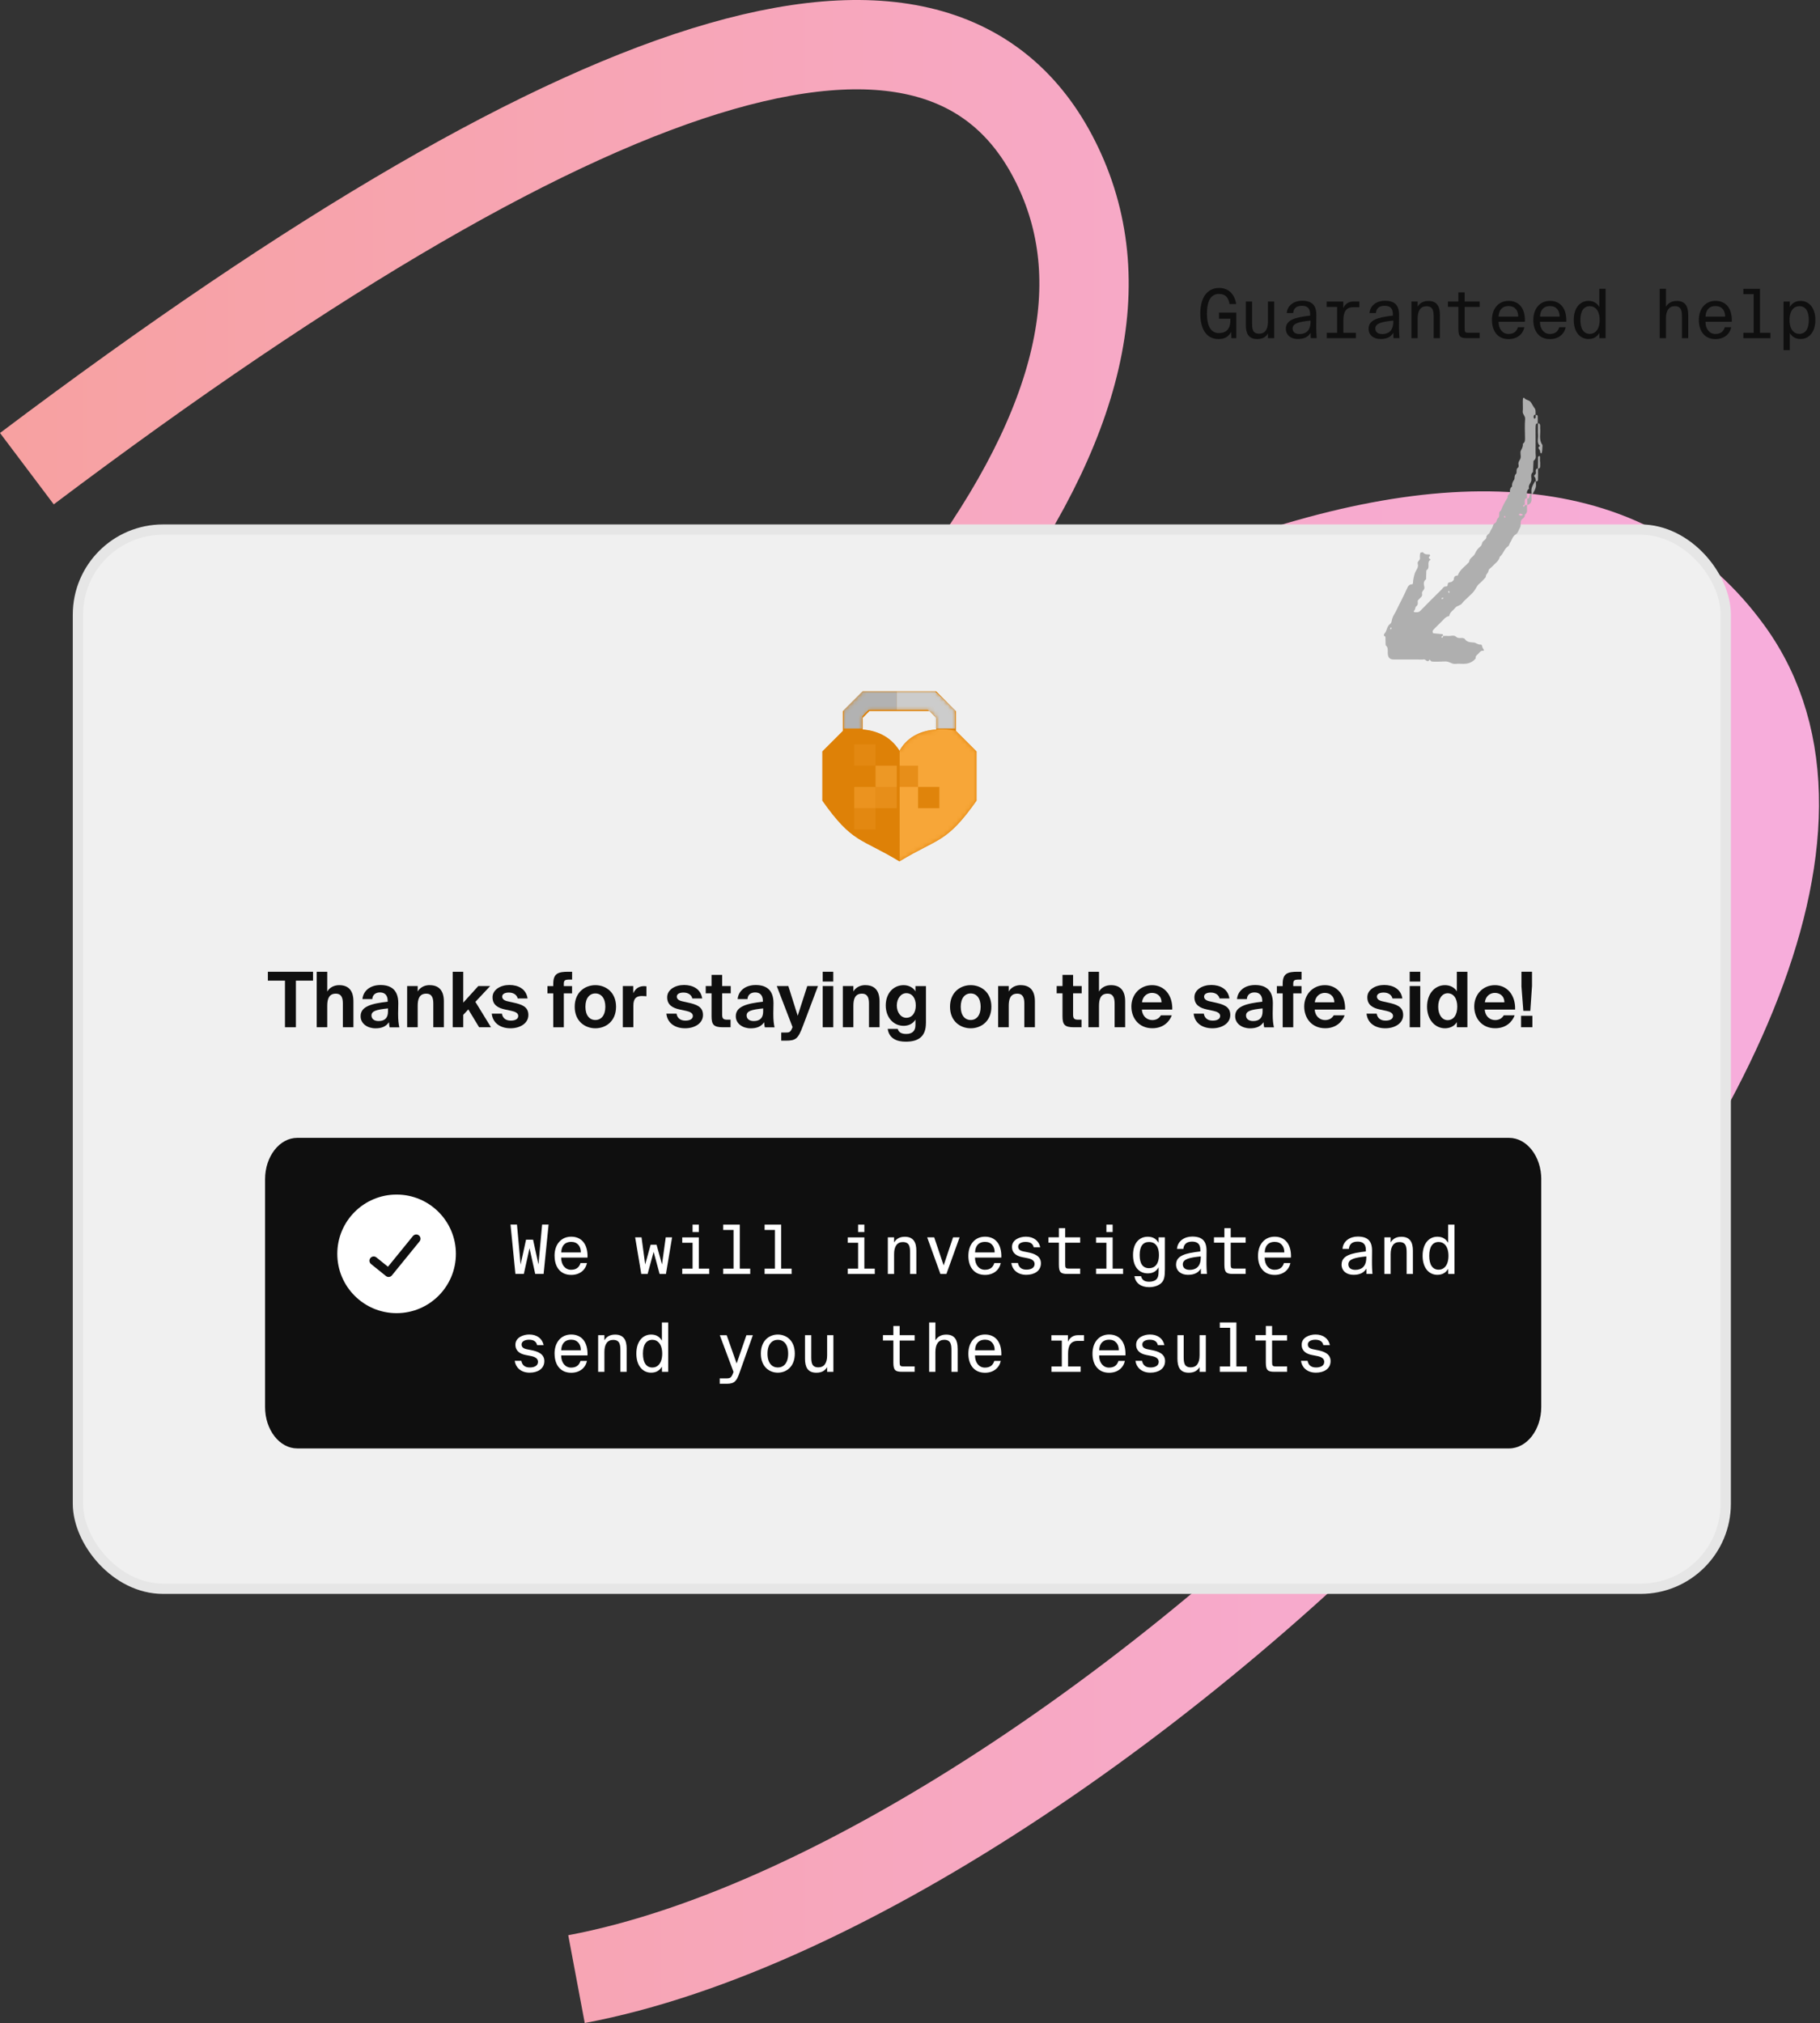 <?xml version="1.0" encoding="UTF-8"?><svg xmlns="http://www.w3.org/2000/svg" xmlns:xlink="http://www.w3.org/1999/xlink" id="Layer_1" data-name="Layer 1" viewBox="0 0 427.84 475.59"><rect x="0" y="0" width="427.84" height="475.59" fill="#333333" stroke="none"/><defs><style> .cls-1 { mask: url(#mask-10); } .cls-2 { mask: url(#mask); } .cls-3 { fill: #afafaf; } .cls-3, .cls-4, .cls-5, .cls-6, .cls-7, .cls-8, .cls-9, .cls-10, .cls-11 { stroke-width: 0px; } .cls-4 { fill: #f7a638; } .cls-12 { fill: #f0f0f0; stroke: #e6e6e6; stroke-width: 2.42px; } .cls-5 { fill: #de8107; } .cls-13 { stroke: #0f0f0f; stroke-linecap: round; stroke-linejoin: round; stroke-width: 2px; } .cls-13, .cls-14 { fill: none; } .cls-6 { fill: #b2b2b2; } .cls-7, .cls-8 { fill: #0f0f0f; } .cls-15 { opacity: .2; } .cls-16 { opacity: .35; } .cls-17 { opacity: .65; } .cls-18 { opacity: .6; } .cls-19 { opacity: .5; } .cls-20 { opacity: .9; } .cls-8, .cls-9 { fill-rule: evenodd; } .cls-9, .cls-11 { fill: #fff; } .cls-21 { isolation: isolate; } .cls-10 { fill: #ccc; } .cls-22 { mask: url(#mask-3); } .cls-23 { mask: url(#mask-2); } .cls-24 { mask: url(#mask-5); } .cls-25 { mask: url(#mask-4); } .cls-26 { mask: url(#mask-1); } .cls-27 { mask: url(#mask-7); } .cls-28 { mask: url(#mask-6); } .cls-29 { mask: url(#mask-8); } .cls-30 { mask: url(#mask-9); } .cls-14 { stroke: url(#linear-gradient); stroke-width: 21px; } </style><linearGradient id="linear-gradient" x1="-93.59" y1="633.76" x2="-92.61" y2="633.76" gradientTransform="translate(38450.75 288421.14) scale(410.79 -454.77)" gradientUnits="userSpaceOnUse"><stop offset="0" stop-color="#f7a1a1"/><stop offset="1" stop-color="#f7addb"/></linearGradient><mask id="mask" x="193.32" y="162.5" width="36.25" height="40" maskUnits="userSpaceOnUse"><g id="c"><path id="b-2" data-name="b" class="cls-9" d="M211.44,176.48c-2.27-3.65-5.78-4.76-8.63-4.98v-2.74l1.57-1.59h14.12l1.57,1.59v2.73c-2.92.2-6.52,1.29-8.62,4.99ZM224.76,171.83s-.01,0-.03,0v-4.63l-4.67-4.69h-17.25l-4.68,4.69v4.64l-4.81,4.81v11.59c7.13,10.11,9.06,8.74,18.12,14.27,9.06-5.53,10.99-4.16,18.12-14.27v-11.59l-4.81-4.81Z"/></g></mask><mask id="mask-1" x="193.32" y="162.5" width="36.25" height="40" maskUnits="userSpaceOnUse"><g id="c-2" data-name="c"><path id="b-3" data-name="b" class="cls-9" d="M211.44,176.48c-2.27-3.65-5.78-4.76-8.63-4.98v-2.74l1.57-1.59h14.12l1.57,1.59v2.73c-2.92.2-6.52,1.29-8.62,4.99ZM224.76,171.83s-.01,0-.03,0v-4.63l-4.67-4.69h-17.25l-4.68,4.69v4.64l-4.81,4.81v11.59c7.13,10.11,9.06,8.74,18.12,14.27,9.06-5.53,10.99-4.16,18.12-14.27v-11.59l-4.81-4.81Z"/></g></mask><mask id="mask-2" x="193.32" y="162.5" width="36.27" height="40" maskUnits="userSpaceOnUse"><g id="c-3" data-name="c"><path id="b-4" data-name="b" class="cls-9" d="M211.44,176.48c-2.27-3.65-5.78-4.76-8.63-4.98v-2.74l1.57-1.59h14.12l1.57,1.59v2.73c-2.92.2-6.52,1.29-8.62,4.99ZM224.76,171.83s-.01,0-.03,0v-4.63l-4.67-4.69h-17.25l-4.68,4.69v4.64l-4.81,4.81v11.59c7.13,10.11,9.06,8.74,18.12,14.27,9.06-5.53,10.99-4.16,18.12-14.27v-11.59l-4.81-4.81Z"/></g></mask><mask id="mask-3" x="193.32" y="162.5" width="36.25" height="40" maskUnits="userSpaceOnUse"><g id="c-4" data-name="c"><path id="b-5" data-name="b" class="cls-9" d="M211.44,176.48c-2.27-3.65-5.78-4.76-8.63-4.98v-2.74l1.57-1.59h14.12l1.57,1.59v2.73c-2.92.2-6.52,1.29-8.62,4.99ZM224.76,171.83s-.01,0-.03,0v-4.63l-4.67-4.69h-17.25l-4.68,4.69v4.64l-4.81,4.81v11.59c7.13,10.11,9.06,8.74,18.12,14.27,9.06-5.53,10.99-4.16,18.12-14.27v-11.59l-4.81-4.81Z"/></g></mask><mask id="mask-4" x="193.32" y="162.5" width="36.25" height="40" maskUnits="userSpaceOnUse"><g id="c-5" data-name="c"><path id="b-6" data-name="b" class="cls-9" d="M211.44,176.48c-2.27-3.65-5.78-4.76-8.63-4.98v-2.74l1.57-1.59h14.12l1.57,1.59v2.73c-2.92.2-6.52,1.29-8.62,4.99ZM224.76,171.83s-.01,0-.03,0v-4.63l-4.67-4.69h-17.25l-4.68,4.69v4.64l-4.81,4.81v11.59c7.13,10.11,9.06,8.74,18.12,14.27,9.06-5.53,10.99-4.16,18.12-14.27v-11.59l-4.81-4.81Z"/></g></mask><mask id="mask-5" x="193.32" y="162.5" width="36.25" height="40" maskUnits="userSpaceOnUse"><g id="c-6" data-name="c"><path id="b-7" data-name="b" class="cls-9" d="M211.44,176.48c-2.27-3.65-5.78-4.76-8.63-4.98v-2.74l1.57-1.59h14.12l1.57,1.59v2.73c-2.92.2-6.52,1.29-8.62,4.99ZM224.76,171.83s-.01,0-.03,0v-4.63l-4.67-4.69h-17.25l-4.68,4.69v4.64l-4.81,4.81v11.59c7.13,10.11,9.06,8.74,18.12,14.27,9.06-5.53,10.99-4.16,18.12-14.27v-11.59l-4.81-4.81Z"/></g></mask><mask id="mask-6" x="193.32" y="162.5" width="36.25" height="40" maskUnits="userSpaceOnUse"><g id="c-7" data-name="c"><path id="b-8" data-name="b" class="cls-9" d="M211.44,176.48c-2.27-3.65-5.78-4.76-8.63-4.98v-2.74l1.57-1.59h14.12l1.57,1.59v2.73c-2.92.2-6.52,1.29-8.62,4.99ZM224.76,171.83s-.01,0-.03,0v-4.63l-4.67-4.69h-17.25l-4.68,4.69v4.64l-4.81,4.81v11.59c7.13,10.11,9.06,8.74,18.12,14.27,9.06-5.53,10.99-4.16,18.12-14.27v-11.59l-4.81-4.81Z"/></g></mask><mask id="mask-7" x="193.32" y="162.5" width="36.25" height="40" maskUnits="userSpaceOnUse"><g id="c-8" data-name="c"><path id="b-9" data-name="b" class="cls-9" d="M211.44,176.48c-2.27-3.65-5.78-4.76-8.63-4.98v-2.74l1.57-1.59h14.12l1.57,1.59v2.73c-2.92.2-6.52,1.29-8.62,4.99ZM224.76,171.83s-.01,0-.03,0v-4.63l-4.67-4.69h-17.25l-4.68,4.69v4.64l-4.81,4.81v11.59c7.13,10.11,9.06,8.74,18.12,14.27,9.06-5.53,10.99-4.16,18.12-14.27v-11.59l-4.81-4.81Z"/></g></mask><mask id="mask-8" x="193.32" y="162.5" width="36.25" height="40" maskUnits="userSpaceOnUse"><g id="c-9" data-name="c"><path id="b-10" data-name="b" class="cls-9" d="M211.44,176.48c-2.27-3.65-5.78-4.76-8.63-4.98v-2.74l1.57-1.59h14.12l1.57,1.59v2.73c-2.92.2-6.52,1.29-8.62,4.99ZM224.76,171.83s-.01,0-.03,0v-4.63l-4.67-4.69h-17.25l-4.68,4.69v4.64l-4.81,4.81v11.59c7.13,10.11,9.06,8.74,18.12,14.27,9.06-5.53,10.99-4.16,18.12-14.27v-11.59l-4.81-4.81Z"/></g></mask><mask id="mask-9" x="193.32" y="162.5" width="36.25" height="40" maskUnits="userSpaceOnUse"><g id="c-10" data-name="c"><path id="b-11" data-name="b" class="cls-9" d="M211.44,176.48c-2.27-3.65-5.78-4.76-8.63-4.98v-2.74l1.57-1.59h14.12l1.57,1.59v2.73c-2.92.2-6.52,1.29-8.62,4.99ZM224.76,171.83s-.01,0-.03,0v-4.63l-4.67-4.69h-17.25l-4.68,4.69v4.64l-4.81,4.81v11.59c7.13,10.11,9.06,8.74,18.12,14.27,9.06-5.53,10.99-4.16,18.12-14.27v-11.59l-4.81-4.81Z"/></g></mask><mask id="mask-10" x="193.32" y="162.5" width="36.25" height="40" maskUnits="userSpaceOnUse"><g id="c-11" data-name="c"><path id="b-12" data-name="b" class="cls-9" d="M211.44,176.48c-2.27-3.65-5.78-4.76-8.63-4.98v-2.74l1.57-1.59h14.12l1.57,1.59v2.73c-2.92.2-6.52,1.29-8.62,4.99ZM224.76,171.83s-.01,0-.03,0v-4.63l-4.67-4.69h-17.25l-4.68,4.69v4.64l-4.81,4.81v11.59c7.13,10.11,9.06,8.74,18.12,14.27,9.06-5.53,10.99-4.16,18.12-14.27v-11.59l-4.81-4.81Z"/></g></mask></defs><path class="cls-14" d="M6.32,110.18C143.01,7.23,224.02-15.97,249.33,40.56c25.31,56.54-36.71,137.12-186.06,241.75C247.22,134.65,361.56,91.61,406.28,153.21c60.24,82.97-144.88,288.41-270.76,312.06"/><rect class="cls-12" x="18.32" y="124.5" width="387.36" height="249" rx="20" ry="20"/><path class="cls-8" d="M362.31,277.24v53.53c0,5.36-3.39,9.74-7.57,9.74H69.88c-4.17,0-7.57-4.36-7.57-9.74v-53.53c0-5.36,3.39-9.74,7.57-9.74h284.87c4.17,0,7.57,4.36,7.57,9.74h-.01Z"/><g><circle class="cls-11" cx="93.23" cy="294.77" r="13.94"/><polyline class="cls-13" points="87.85 296.38 91.35 299.2 97.85 291.21"/></g><g class="cls-21"><g class="cls-21"><path class="cls-11" d="M126.58,297.29l.86-9.4h1.52l-1.17,11.6h-1.97l-1.34-6.05-1.34,6.05h-1.98l-1.15-11.6h1.52l.85,9.4,1.28-5.86h1.65l1.28,5.86Z"/><path class="cls-11" d="M130.36,295.23c0-2.77,1.63-4.5,3.91-4.5,2.51,0,3.95,1.84,3.84,4.91h-6.19c0,1.73.96,2.87,2.32,2.87,1.28,0,1.92-.61,2.23-1.58h1.52c-.35,1.63-1.7,2.79-3.71,2.79-2.61,0-3.91-1.94-3.91-4.48ZM131.93,294.43h4.61c.02-1.41-.77-2.48-2.27-2.48-1.39,0-2.27.82-2.34,2.48Z"/><path class="cls-11" d="M154.34,292.62l1.28,4.64.88-6.37h1.49l-1.44,8.61h-1.49l-1.41-5.2-1.41,5.2h-1.49l-1.44-8.61h1.5l.86,6.37,1.28-4.64h1.38Z"/><path class="cls-11" d="M164.28,290.89v7.35h2.45v1.26h-6.35v-1.26h2.43v-6.08h-2.43v-1.26h3.91ZM164.28,287.9v1.74h-1.47v-1.74h1.47Z"/><path class="cls-11" d="M173.91,287.9v10.34h2.45v1.26h-6.35v-1.26h2.43v-9.09h-2.43v-1.25h3.91Z"/><path class="cls-11" d="M183.64,287.9v10.34h2.45v1.26h-6.35v-1.26h2.43v-9.09h-2.43v-1.25h3.91Z"/><path class="cls-11" d="M203.19,290.89v7.35h2.45v1.26h-6.35v-1.26h2.43v-6.08h-2.43v-1.26h3.91ZM203.19,287.9v1.74h-1.47v-1.74h1.47Z"/><path class="cls-11" d="M210.17,292.11c.43-.74,1.17-1.36,2.53-1.36,2.08,0,2.71,1.38,2.71,3.28v5.47h-1.47v-4.96c0-1.39-.11-2.54-1.71-2.54-1.33,0-2.05.99-2.05,2.83v4.67h-1.47v-8.61h1.47v1.22Z"/><path class="cls-11" d="M221.83,297.48l2.21-6.59h1.54l-3.1,8.61h-1.41l-3.11-8.61h1.65l2.22,6.59Z"/><path class="cls-11" d="M227.64,295.23c0-2.77,1.63-4.5,3.91-4.5,2.51,0,3.95,1.84,3.84,4.91h-6.19c0,1.73.96,2.87,2.32,2.87,1.28,0,1.92-.61,2.22-1.58h1.52c-.35,1.63-1.7,2.79-3.71,2.79-2.61,0-3.91-1.94-3.91-4.48ZM229.21,294.43h4.61c.02-1.41-.77-2.48-2.27-2.48-1.39,0-2.27.82-2.34,2.48Z"/><path class="cls-11" d="M243,293.24c-.19-.96-.94-1.28-1.92-1.28-.87,0-1.73.34-1.73,1.1,0,.67.45.98,1.3,1.15l.96.19c1.49.29,3.09.85,3.09,2.58,0,1.82-1.57,2.72-3.44,2.72-2.24,0-3.36-1.41-3.52-2.79h1.55c.19.99.8,1.57,2,1.57.91,0,1.92-.32,1.92-1.33,0-.8-.72-1.2-1.81-1.39l-1.07-.21c-1.36-.27-2.43-.94-2.43-2.43,0-1.67,1.81-2.39,3.25-2.39,1.83,0,3.07.96,3.39,2.5h-1.54Z"/><path class="cls-11" d="M248.93,288.73h1.47v2.16h3.52v1.26h-3.52v4.98c0,.88.05,1.1.86,1.1h2.66v1.26h-2.98c-1.57,0-2.02-.37-2.02-2.16v-5.19h-2.45v-1.26h2.45v-2.16Z"/><path class="cls-11" d="M261.56,290.89v7.35h2.45v1.26h-6.35v-1.26h2.43v-6.08h-2.43v-1.26h3.91ZM261.56,287.9v1.74h-1.47v-1.74h1.47Z"/><path class="cls-11" d="M272.37,290.89h1.47v7.54c0,1.76-.22,2.48-.69,3.03-.61.72-1.79,1.14-3.01,1.14-1.87,0-3.2-.9-3.46-2.59h1.55c.21.78.66,1.31,1.92,1.31.74,0,1.41-.22,1.76-.64.29-.34.45-.74.45-1.91v-.83c-.48.83-1.25,1.42-2.54,1.42-1.99,0-3.47-1.46-3.47-4.31s1.49-4.31,3.47-4.31c1.3,0,2.07.61,2.54,1.44v-1.3ZM270.13,291.98c-1.47,0-2.22,1.02-2.22,3.07s.75,3.09,2.22,3.09c1.23,0,2.31-.83,2.31-3.09s-1.07-3.07-2.31-3.07Z"/><path class="cls-11" d="M276.47,297.26c0-2.05,2.18-2.67,5.7-3.06v-.37c0-1.49-.82-1.94-1.94-1.94-1.33,0-1.95.66-2.05,1.71h-1.5c.14-1.86,1.78-2.9,3.57-2.9,2.38,0,3.41,1.06,3.38,3.44l-.02,2.1c-.02,1.44.06,2.67.11,3.25h-1.41l-.02-1.26c-.53.9-1.43,1.47-3.03,1.47s-2.8-.9-2.8-2.45ZM282.28,295.37c-2.62.26-4.23.62-4.23,1.86,0,.82.59,1.3,1.63,1.3,1.31,0,2.59-.62,2.59-2.91v-.24Z"/><path class="cls-11" d="M287.84,288.73h1.47v2.16h3.52v1.26h-3.52v4.98c0,.88.05,1.1.86,1.1h2.66v1.26h-2.98c-1.57,0-2.02-.37-2.02-2.16v-5.19h-2.45v-1.26h2.45v-2.16Z"/><path class="cls-11" d="M295.73,295.23c0-2.77,1.63-4.5,3.91-4.5,2.51,0,3.95,1.84,3.84,4.91h-6.19c0,1.73.96,2.87,2.32,2.87,1.28,0,1.92-.61,2.22-1.58h1.52c-.35,1.63-1.7,2.79-3.71,2.79-2.61,0-3.91-1.94-3.91-4.48ZM297.3,294.43h4.61c.02-1.41-.77-2.48-2.27-2.48-1.39,0-2.27.82-2.34,2.48Z"/><path class="cls-11" d="M315.38,297.26c0-2.05,2.18-2.67,5.7-3.06v-.37c0-1.49-.82-1.94-1.94-1.94-1.33,0-1.95.66-2.05,1.71h-1.5c.14-1.86,1.78-2.9,3.57-2.9,2.38,0,3.41,1.06,3.38,3.44l-.02,2.1c-.02,1.44.06,2.67.11,3.25h-1.41l-.02-1.26c-.53.9-1.42,1.47-3.03,1.47s-2.8-.9-2.8-2.45ZM321.19,295.37c-2.62.26-4.22.62-4.22,1.86,0,.82.59,1.3,1.63,1.3,1.31,0,2.59-.62,2.59-2.91v-.24Z"/><path class="cls-11" d="M326.9,292.11c.43-.74,1.17-1.36,2.53-1.36,2.08,0,2.71,1.38,2.71,3.28v5.47h-1.47v-4.96c0-1.39-.11-2.54-1.71-2.54-1.33,0-2.05.99-2.05,2.83v4.67h-1.47v-8.61h1.47v1.22Z"/><path class="cls-11" d="M340.44,287.9h1.47v11.6h-1.46l-.02-1.22c-.48.82-1.25,1.42-2.54,1.42-1.98,0-3.47-1.63-3.47-4.48s1.49-4.48,3.47-4.48c1.3,0,2.06.61,2.54,1.44v-4.29ZM338.2,291.98c-1.47,0-2.22,1.2-2.22,3.25s.75,3.26,2.22,3.26c1.23,0,2.3-1.01,2.3-3.26s-1.07-3.25-2.3-3.25Z"/></g><g class="cls-21"><path class="cls-11" d="M126.26,316.24c-.19-.96-.94-1.28-1.92-1.28-.86,0-1.73.34-1.73,1.1,0,.67.45.98,1.3,1.15l.96.19c1.49.29,3.09.85,3.09,2.58,0,1.82-1.57,2.72-3.44,2.72-2.24,0-3.36-1.41-3.52-2.79h1.55c.19.99.8,1.57,2,1.57.91,0,1.92-.32,1.92-1.33,0-.8-.72-1.2-1.81-1.39l-1.07-.21c-1.36-.27-2.43-.94-2.43-2.43,0-1.67,1.81-2.39,3.25-2.39,1.83,0,3.07.96,3.39,2.5h-1.54Z"/><path class="cls-11" d="M130.36,318.23c0-2.77,1.63-4.5,3.91-4.5,2.51,0,3.95,1.84,3.84,4.91h-6.19c0,1.73.96,2.87,2.32,2.87,1.28,0,1.92-.61,2.23-1.58h1.52c-.35,1.63-1.7,2.79-3.71,2.79-2.61,0-3.91-1.94-3.91-4.48ZM131.93,317.43h4.61c.02-1.41-.77-2.48-2.27-2.48-1.39,0-2.27.82-2.34,2.48Z"/><path class="cls-11" d="M142.07,315.11c.43-.74,1.17-1.36,2.53-1.36,2.08,0,2.71,1.38,2.71,3.28v5.47h-1.47v-4.96c0-1.39-.11-2.54-1.71-2.54-1.33,0-2.05.99-2.05,2.83v4.67h-1.47v-8.61h1.47v1.22Z"/><path class="cls-11" d="M155.61,310.9h1.47v11.6h-1.46l-.02-1.22c-.48.82-1.25,1.42-2.54,1.42-1.98,0-3.47-1.63-3.47-4.48s1.49-4.48,3.47-4.48c1.3,0,2.06.61,2.54,1.44v-4.29ZM153.37,314.98c-1.47,0-2.23,1.2-2.23,3.25s.75,3.26,2.23,3.26c1.23,0,2.3-1.01,2.3-3.26s-1.07-3.25-2.3-3.25Z"/><path class="cls-11" d="M169.19,325.3v-1.26h1.55c.9,0,1.18-.11,1.63-1.34l.06-.19-3.22-8.61h1.62l2.34,6.64,2.29-6.64h1.52l-3.19,8.98c-.61,1.7-1.09,2.43-2.91,2.43h-1.7Z"/><path class="cls-11" d="M182.85,313.74c1.97,0,3.99,1.36,3.99,4.48s-2.02,4.48-3.99,4.48-3.99-1.36-3.99-4.48,2.02-4.48,3.99-4.48ZM182.85,321.48c1.31,0,2.43-.96,2.43-3.25s-1.12-3.25-2.43-3.25-2.43.96-2.43,3.25,1.12,3.25,2.43,3.25Z"/><path class="cls-11" d="M194.44,321.4c-.46.74-1.15,1.31-2.53,1.31-2.08,0-2.67-1.38-2.67-3.28v-5.54h1.47v5.03c0,1.39.08,2.53,1.68,2.53,1.33,0,2.05-.98,2.05-2.82v-4.74h1.47v8.61h-1.47v-1.1Z"/><path class="cls-11" d="M210.02,311.73h1.47v2.16h3.52v1.26h-3.52v4.98c0,.88.05,1.1.86,1.1h2.66v1.26h-2.98c-1.57,0-2.02-.37-2.02-2.16v-5.19h-2.45v-1.26h2.45v-2.16Z"/><path class="cls-11" d="M225.13,317.03v5.47h-1.47v-4.96c0-1.39-.1-2.56-1.7-2.56-1.33,0-2.07,1.01-2.07,2.85v4.67h-1.47v-11.6h1.47v4.21c.45-.75,1.22-1.36,2.54-1.36,2.08,0,2.69,1.38,2.69,3.28Z"/><path class="cls-11" d="M227.64,318.23c0-2.77,1.63-4.5,3.91-4.5,2.51,0,3.95,1.84,3.84,4.91h-6.19c0,1.73.96,2.87,2.32,2.87,1.28,0,1.92-.61,2.22-1.58h1.52c-.35,1.63-1.7,2.79-3.71,2.79-2.61,0-3.91-1.94-3.91-4.48ZM229.21,317.43h4.61c.02-1.41-.77-2.48-2.27-2.48-1.39,0-2.27.82-2.34,2.48Z"/><path class="cls-11" d="M251.05,313.89v1.54c.42-.96,1.25-1.54,2.31-1.54h1.47v1.34h-1.46c-1.65,0-2.29,1.09-2.29,2.98v3.03h2.95v1.26h-6.85v-1.26h2.43v-6.08h-2.45v-1.26h3.89Z"/><path class="cls-11" d="M256.82,318.23c0-2.77,1.63-4.5,3.91-4.5,2.51,0,3.95,1.84,3.84,4.91h-6.19c0,1.73.96,2.87,2.32,2.87,1.28,0,1.92-.61,2.22-1.58h1.52c-.35,1.63-1.7,2.79-3.71,2.79-2.61,0-3.91-1.94-3.91-4.48ZM258.39,317.43h4.61c.02-1.41-.77-2.48-2.27-2.48-1.39,0-2.27.82-2.34,2.48Z"/><path class="cls-11" d="M272.18,316.24c-.19-.96-.94-1.28-1.92-1.28-.87,0-1.73.34-1.73,1.1,0,.67.45.98,1.3,1.15l.96.19c1.49.29,3.09.85,3.09,2.58,0,1.82-1.57,2.72-3.44,2.72-2.24,0-3.36-1.41-3.52-2.79h1.55c.19.99.8,1.57,2,1.57.91,0,1.92-.32,1.92-1.33,0-.8-.72-1.2-1.81-1.39l-1.07-.21c-1.36-.27-2.43-.94-2.43-2.43,0-1.67,1.81-2.39,3.25-2.39,1.83,0,3.07.96,3.39,2.5h-1.54Z"/><path class="cls-11" d="M281.99,321.4c-.46.74-1.15,1.31-2.53,1.31-2.08,0-2.67-1.38-2.67-3.28v-5.54h1.47v5.03c0,1.39.08,2.53,1.68,2.53,1.33,0,2.05-.98,2.05-2.82v-4.74h1.47v8.61h-1.47v-1.1Z"/><path class="cls-11" d="M290.65,310.9v10.34h2.45v1.26h-6.35v-1.26h2.43v-9.09h-2.43v-1.25h3.91Z"/><path class="cls-11" d="M297.57,311.73h1.47v2.16h3.52v1.26h-3.52v4.98c0,.88.05,1.1.87,1.1h2.66v1.26h-2.98c-1.57,0-2.02-.37-2.02-2.16v-5.19h-2.45v-1.26h2.45v-2.16Z"/><path class="cls-11" d="M311.09,316.24c-.19-.96-.94-1.28-1.92-1.28-.87,0-1.73.34-1.73,1.1,0,.67.45.98,1.3,1.15l.96.19c1.49.29,3.09.85,3.09,2.58,0,1.82-1.57,2.72-3.44,2.72-2.24,0-3.36-1.41-3.52-2.79h1.55c.19.99.8,1.57,2,1.57.91,0,1.92-.32,1.92-1.33,0-.8-.72-1.2-1.81-1.39l-1.07-.21c-1.36-.27-2.43-.94-2.43-2.43,0-1.67,1.81-2.39,3.25-2.39,1.83,0,3.07.96,3.39,2.5h-1.54Z"/></g></g><g class="cls-21"><g class="cls-21"><path class="cls-7" d="M62.97,230.54v-2.09h10.62v2.09h-4.03v10.96h-2.57v-10.96h-4.02Z"/><path class="cls-7" d="M79.73,231.6c2.32,0,3.35,1.42,3.35,3.8v6.1h-2.48v-5.56c0-1.26-.27-2.34-1.67-2.34-1.64,0-2,1.33-2,2.86v5.04h-2.48v-13.05h2.48v4.65c.56-.97,1.62-1.5,2.81-1.5Z"/><path class="cls-7" d="M84.77,238.89c0-2.29,2.57-2.97,6.37-3.4v-.16c0-1.49-.81-2.02-1.82-2.02-.95,0-1.75.5-1.8,1.57h-2.32c.18-1.91,1.76-3.31,4.25-3.31,2.3,0,4.18.99,4.18,4.27,0,.31-.04,1.58-.04,2.47,0,1.53.11,2.39.29,3.21h-2.29c-.07-.31-.13-.74-.16-1.21-.68,1.01-1.71,1.44-3.17,1.44-1.85,0-3.49-1.08-3.49-2.84ZM87.33,238.76c0,.7.56,1.28,1.67,1.28,1.55,0,2.21-.85,2.21-2.25v-.72c-2.77.29-3.89.61-3.89,1.69Z"/><path class="cls-7" d="M100.99,231.6c2.32,0,3.35,1.42,3.35,3.8v6.1h-2.48v-5.56c0-1.26-.27-2.34-1.67-2.34-1.64,0-2,1.33-2,2.86v5.04h-2.48v-9.69h2.48v1.28c.56-.97,1.62-1.5,2.81-1.5Z"/><path class="cls-7" d="M108.91,235.7l3.53-3.89h2.79l-3.48,3.71,3.67,5.98h-2.79l-2.54-4.2-1.19,1.28v2.92h-2.48v-13.05h2.48v7.26Z"/><path class="cls-7" d="M119.62,233.34c-.92,0-1.57.34-1.57.94,0,.52.38.92,1.3,1.12l1.3.29c1.93.43,3.56.92,3.56,2.92s-2,3.13-4.2,3.13c-2.38,0-4.18-1.22-4.41-3.44h2.39c.14.94.81,1.64,2.09,1.64,1.06,0,1.75-.4,1.75-1.1s-.76-1.01-1.58-1.19l-1.44-.31c-1.82-.38-3.02-1.13-3.02-2.9s1.87-2.88,3.96-2.88,3.94.94,4.27,3.17h-2.32c-.18-.81-.94-1.39-2.07-1.39Z"/><path class="cls-7" d="M133.64,228.45h.85v1.84h-.49c-1.22,0-1.46.14-1.46,1.06v.47h1.94v1.71h-1.94v7.98h-2.48v-7.98h-1.37v-1.71h1.37v-.54c0-2.45,1.15-2.83,3.58-2.83Z"/><path class="cls-7" d="M139.96,231.6c2.45,0,4.86,1.67,4.86,5.08s-2.41,5.06-4.86,5.06-4.86-1.66-4.86-5.06,2.41-5.08,4.86-5.08ZM139.96,239.79c1.37,0,2.34-1.1,2.34-3.11s-.97-3.13-2.34-3.13-2.34,1.1-2.34,3.13.97,3.11,2.34,3.11Z"/><path class="cls-7" d="M150.92,234.15c-1.22,0-2.03.45-2.03,2.27v5.08h-2.48v-9.69h2.45v1.69c.56-1.19,1.44-1.67,2.56-1.67.16,0,.38.02.54.04v2.34c-.36-.04-.67-.05-1.03-.05Z"/><path class="cls-7" d="M160.67,233.34c-.92,0-1.57.34-1.57.94,0,.52.38.92,1.3,1.12l1.3.29c1.93.43,3.56.92,3.56,2.92s-2,3.13-4.2,3.13c-2.38,0-4.18-1.22-4.41-3.44h2.39c.14.94.81,1.64,2.09,1.64,1.06,0,1.75-.4,1.75-1.1s-.76-1.01-1.58-1.19l-1.44-.31c-1.82-.38-3.02-1.13-3.02-2.9s1.87-2.88,3.96-2.88,3.94.94,4.27,3.17h-2.32c-.18-.81-.94-1.39-2.07-1.39Z"/><path class="cls-7" d="M169.76,229.18v2.63h2.02v1.71h-2.02v5.01c0,.99.34,1.19,1.22,1.19h.76v1.78h-1.82c-2.21,0-2.65-.68-2.65-2.61v-5.37h-1.37v-1.71h1.37v-2.63h2.48Z"/><path class="cls-7" d="M172.97,238.89c0-2.29,2.57-2.97,6.37-3.4v-.16c0-1.49-.81-2.02-1.82-2.02-.95,0-1.75.5-1.8,1.57h-2.32c.18-1.91,1.76-3.31,4.25-3.31,2.3,0,4.18.99,4.18,4.27,0,.31-.04,1.58-.04,2.47,0,1.53.11,2.39.29,3.21h-2.29c-.07-.31-.13-.74-.16-1.21-.68,1.01-1.71,1.44-3.17,1.44-1.85,0-3.49-1.08-3.49-2.84ZM175.52,238.76c0,.7.56,1.28,1.67,1.28,1.55,0,2.21-.85,2.21-2.25v-.72c-2.77.29-3.89.61-3.89,1.69Z"/><path class="cls-7" d="M183.64,242.74h.94c.83,0,1.21.02,1.62-1.01l.11-.27-3.71-9.65h2.72l2.2,6.99,2.25-6.99h2.52l-3.55,9.4c-1.13,3.01-1.64,3.44-4.05,3.44h-1.04v-1.91Z"/><path class="cls-7" d="M195.88,230.75h-2.48v-2.3h2.48v2.3ZM195.88,241.5h-2.48v-9.69h2.48v9.69Z"/><path class="cls-7" d="M203.41,231.6c2.32,0,3.35,1.42,3.35,3.8v6.1h-2.48v-5.56c0-1.26-.27-2.34-1.67-2.34-1.64,0-2,1.33-2,2.86v5.04h-2.48v-9.69h2.48v1.28c.56-.97,1.62-1.5,2.81-1.5Z"/><path class="cls-7" d="M217.66,240.53c0,3.17-1.78,4.36-4.75,4.36-2.07,0-3.91-.74-4.23-3.01h2.36c.22.81.86,1.19,2,1.19,1.3,0,2.16-.61,2.16-2.07v-1.3c-.63,1.06-1.76,1.46-2.77,1.46-2.39,0-4.21-1.96-4.21-4.79s1.78-4.77,4.21-4.77c1.22,0,2.34.63,2.77,1.48v-1.26h2.47v8.71ZM213.05,233.49c-1.28,0-2.23,1.28-2.23,2.9s.95,2.88,2.23,2.88c1.39,0,2.23-1.19,2.23-2.9s-.85-2.88-2.23-2.88Z"/><path class="cls-7" d="M228.19,231.6c2.45,0,4.86,1.67,4.86,5.08s-2.41,5.06-4.86,5.06-4.86-1.66-4.86-5.06,2.41-5.08,4.86-5.08ZM228.19,239.79c1.37,0,2.34-1.1,2.34-3.11s-.97-3.13-2.34-3.13-2.34,1.1-2.34,3.13.97,3.11,2.34,3.11Z"/><path class="cls-7" d="M239.93,231.6c2.32,0,3.35,1.42,3.35,3.8v6.1h-2.48v-5.56c0-1.26-.27-2.34-1.67-2.34-1.64,0-2,1.33-2,2.86v5.04h-2.49v-9.69h2.49v1.28c.56-.97,1.62-1.5,2.81-1.5Z"/><path class="cls-7" d="M252.26,229.18v2.63h2.02v1.71h-2.02v5.01c0,.99.34,1.19,1.22,1.19h.76v1.78h-1.82c-2.21,0-2.65-.68-2.65-2.61v-5.37h-1.37v-1.71h1.37v-2.63h2.49Z"/><path class="cls-7" d="M261.15,231.6c2.32,0,3.35,1.42,3.35,3.8v6.1h-2.48v-5.56c0-1.26-.27-2.34-1.67-2.34-1.64,0-2,1.33-2,2.86v5.04h-2.49v-13.05h2.49v4.65c.56-.97,1.62-1.5,2.81-1.5Z"/><path class="cls-7" d="M270.87,239.81c.76,0,1.53-.27,2.03-1.12h2.56c-.52,1.44-1.94,3.04-4.57,3.04-3.12,0-4.93-2.32-4.93-5.11s2-5.02,4.86-5.02,4.86,2.32,4.75,5.74h-7.15c.13,1.66,1.28,2.47,2.45,2.47ZM273.05,235.63c-.05-1.64-1.21-2.21-2.25-2.21-.94,0-2.14.59-2.34,2.21h4.59Z"/><path class="cls-7" d="M284.62,233.34c-.92,0-1.57.34-1.57.94,0,.52.38.92,1.3,1.12l1.3.29c1.93.43,3.56.92,3.56,2.92s-2,3.13-4.2,3.13c-2.38,0-4.18-1.22-4.41-3.44h2.39c.14.94.81,1.64,2.09,1.64,1.06,0,1.75-.4,1.75-1.1s-.76-1.01-1.58-1.19l-1.44-.31c-1.82-.38-3.03-1.13-3.03-2.9s1.87-2.88,3.96-2.88,3.94.94,4.27,3.17h-2.32c-.18-.81-.94-1.39-2.07-1.39Z"/><path class="cls-7" d="M290.36,238.89c0-2.29,2.57-2.97,6.37-3.4v-.16c0-1.49-.81-2.02-1.82-2.02-.95,0-1.75.5-1.8,1.57h-2.32c.18-1.91,1.76-3.31,4.25-3.31,2.3,0,4.18.99,4.18,4.27,0,.31-.04,1.58-.04,2.47,0,1.53.11,2.39.29,3.21h-2.29c-.07-.31-.13-.74-.16-1.21-.68,1.01-1.71,1.44-3.17,1.44-1.85,0-3.49-1.08-3.49-2.84ZM292.92,238.76c0,.7.56,1.28,1.67,1.28,1.55,0,2.21-.85,2.21-2.25v-.72c-2.77.29-3.89.61-3.89,1.69Z"/><path class="cls-7" d="M305.11,228.45h.85v1.84h-.49c-1.22,0-1.46.14-1.46,1.06v.47h1.94v1.71h-1.94v7.98h-2.48v-7.98h-1.37v-1.71h1.37v-.54c0-2.45,1.15-2.83,3.58-2.83Z"/><path class="cls-7" d="M311.5,239.81c.76,0,1.53-.27,2.03-1.12h2.56c-.52,1.44-1.95,3.04-4.57,3.04-3.11,0-4.93-2.32-4.93-5.11s2-5.02,4.86-5.02,4.86,2.32,4.75,5.74h-7.15c.13,1.66,1.28,2.47,2.45,2.47ZM313.67,235.63c-.05-1.64-1.21-2.21-2.25-2.21-.94,0-2.14.59-2.34,2.21h4.59Z"/><path class="cls-7" d="M325.25,233.34c-.92,0-1.57.34-1.57.94,0,.52.38.92,1.3,1.12l1.3.29c1.93.43,3.57.92,3.57,2.92s-2,3.13-4.2,3.13c-2.38,0-4.18-1.22-4.41-3.44h2.39c.14.94.81,1.64,2.09,1.64,1.06,0,1.75-.4,1.75-1.1s-.76-1.01-1.58-1.19l-1.44-.31c-1.82-.38-3.02-1.13-3.02-2.9s1.87-2.88,3.96-2.88,3.94.94,4.27,3.17h-2.32c-.18-.81-.94-1.39-2.07-1.39Z"/><path class="cls-7" d="M333.87,230.75h-2.48v-2.3h2.48v2.3ZM333.87,241.5h-2.48v-9.69h2.48v9.69Z"/><path class="cls-7" d="M342.47,240.28c-.61,1.06-1.78,1.46-2.79,1.46-2.3,0-4.21-1.98-4.21-5.08s1.87-5.06,4.21-5.06c1.22,0,2.27.56,2.79,1.46v-4.61h2.48v13.05h-2.48v-1.22ZM340.3,233.51c-1.28,0-2.21,1.28-2.21,3.17s.94,3.15,2.21,3.15c1.37,0,2.27-1.19,2.27-3.17s-.9-3.15-2.27-3.15Z"/><path class="cls-7" d="M351.47,239.81c.76,0,1.53-.27,2.03-1.12h2.56c-.52,1.44-1.94,3.04-4.57,3.04-3.12,0-4.93-2.32-4.93-5.11s2-5.02,4.86-5.02,4.86,2.32,4.75,5.74h-7.15c.13,1.66,1.28,2.47,2.45,2.47ZM353.65,235.63c-.05-1.64-1.21-2.21-2.25-2.21-.94,0-2.14.59-2.34,2.21h4.59Z"/><path class="cls-7" d="M357.57,238.8h2.66v2.7h-2.66v-2.7ZM357.66,231.79v-3.35h2.48v3.35l-.4,5.85h-1.64l-.45-5.85Z"/></g></g><g><path id="b" class="cls-5" d="M211.44,176.48c-2.27-3.65-5.78-4.76-8.63-4.98v-2.74l1.57-1.59h14.12l1.57,1.59v2.73c-2.92.2-6.52,1.29-8.62,4.99ZM224.76,171.83s-.01,0-.03,0v-4.63l-4.67-4.69h-17.25l-4.68,4.69v4.64l-4.81,4.81v11.59c7.13,10.11,9.06,8.74,18.12,14.27,9.06-5.53,10.99-4.16,18.12-14.27v-11.59l-4.81-4.81Z"/><g class="cls-2"><polygon class="cls-6" points="198.32 171.25 198.32 166.9 202.71 162.5 210.82 162.5 210.82 166.88 204.18 166.88 202.71 168.37 202.71 171.25 198.32 171.25"/></g><g class="cls-26"><polygon class="cls-10" points="224.57 171.25 224.57 166.9 219.74 162.5 210.82 162.5 210.82 166.88 218.11 166.88 219.74 168.37 219.74 171.25 224.57 171.25"/></g><g class="cls-23"><path class="cls-4" d="M211.45,202.5c9.07-5.53,11-4.16,18.13-14.27v-11.59s-4.81-4.81-4.81-4.81c0,0-9.34-2.36-13.33,4.65"/></g><g class="cls-22"><path class="cls-5" d="M211.45,202.5c-9.07-5.53-11-4.16-18.13-14.27v-11.59s4.81-4.81,4.81-4.81c0,0,8.96-2.36,13.32,4.65"/></g><g class="cls-25"><g class="cls-17"><rect class="cls-5" x="210.82" y="180" width="5" height="5"/></g></g><g class="cls-24"><g class="cls-20"><rect class="cls-5" x="215.82" y="185" width="5" height="5"/></g></g><g class="cls-28"><g class="cls-18"><rect class="cls-4" x="205.82" y="180" width="5" height="5"/></g></g><g class="cls-27"><g class="cls-16"><rect class="cls-4" x="205.82" y="185" width="5" height="5"/></g></g><g class="cls-29"><g class="cls-19"><rect class="cls-4" x="200.82" y="185" width="5" height="5"/></g></g><g class="cls-30"><g class="cls-15"><rect class="cls-4" x="200.82" y="190" width="5" height="5"/></g></g><g class="cls-1"><g class="cls-15"><rect class="cls-4" x="200.82" y="175" width="5" height="5"/></g></g></g><g><path class="cls-3" d="M339.34,149.5c.34,0,.68-.04,1.01,0,.65.1,1.39-.31,1.93.19.53.49,1.1.22,1.64.32.15.03.34.09.41.2.54.82,1.35.76,2.19.85.49.06.94.55,1.56.47.23-.03.32.26.37.53.05.28.27.52.41.78,0,.03-.12.17-.17.16-.63-.13-.86.41-1.21.73-.3.27-.68.52-.56,1.02-.56.74-1.35,1.14-2.22,1.27-.82.12-1.68-.05-2.51.05-.72.09-1.22-.33-1.82-.5-.55-.15-1.17-.03-1.76-.03-.67,0-1.35.04-2.01-.02-.19-.02-.36-.31-.54-.47-.46.94-.89-.11-1.36-.03-.49.09-1,.02-1.51.02h-5.54c-.98,0-1.4-.47-1.42-1.54,0-.64.13-1.33-.5-1.81-.02-.67-.03-1.33-.05-2-.76-.4-.11-.77.06-1.11.31-.63.39-1.4.99-1.85.46-.35.42-.82.55-1.29.19-.66.65-1.25.94-1.87.83-1.76,1.77-3.46,2.55-5.24.24-.54.54-1.01,1.25-.97.04,0,.15-.22.15-.34-.02-.58.26-1.77.43-2.26.25-.74.95-1.35.68-2.23-.18-.58.58-.76.52-1.3-.04-.4-.02-.83.08-1.22.03-.11.58-.24.62-.18.41.58,1,.49,1.57.52.04,0,.14.3.1.33-.28.24-.46.45-.04.73.07.04.11.12.17.18-1.03.53,0,1.82-.89,2.41-.06.04-.11.13-.11.2-.03.66-.05,1.33-.07,1.99-.71.47-.52,1.23-.4,1.82.14.7-.69.94-.54,1.56.15.62-.33.88-.65,1.24-.16.17-.4.28-.37.61.04.41.07.81-.34,1.12-.31.24-.16.74-.52,1.05-.26.23.11.34.33.34.41,0,.78.04,1.13-.32,1.64-1.69,3.31-3.34,4.98-4.99.34-.33.56-.87,1.21-.75.07,0,.27-.24.26-.36-.03-.6.34-.59.78-.68.27-.06.68-.44.68-.68,0-.68.37-.81.9-.86.49-1.4,1.77-2.13,2.67-3.18.06-.95,1.09-1.23,1.38-1.95.3-.73.75-1.26,1.3-1.72.37-.3.29-.74.52-1.06.28-.39.85-.56.87-1.15.02-.48.52-.61.73-.96.2-.33.31-.73.55-1.03.3-.38.2-.97.7-1.23.5-.25.39-.93.73-1.19.64-.47-.08-1.4.69-1.75.41-1.1.96-2.13,1.6-3.12-.19-.59.57-.78.53-1.29-.04-.54.06-.98.51-1.3-.09-.6.13-1.07.47-1.58.23-.35-.03-.92.42-1.34.38-.36-.12-1.16.54-1.54.12-.07.13-.47.08-.7-.15-.64.39-1.04.49-1.56.11-.57-.17-1.27.07-1.73.28-.53.54-.98.45-1.58.58-.38.52-.97.51-1.55-.02-1.43-.09-2.86.03-4.28.06-.73-.64-1.11-.56-1.81.08-.66,0-1.34.02-2.01,0-.33-.02-.67.04-.99.05-.22.23-.24.34-.09.35.49,1.02.38,1.42.87.36.44.57.97.9,1.39.44.55.25,1.1.32,1.76.08-.12,0-.2-.23-.11-.07.03-.14.09-.17.15-.05.14-.11.29-.09.43.02.13.13.26.2.38.1-.09.25-.16.28-.27.05-.14,0-.31,0-.58.29-.17.47,0,.49.24.04.55,0,1.11,0,1.66-.14.06-.39.09-.41.18-.07.31-.09.65-.09.97,0,1.93.02,3.86,0,5.78,0,.63.27,1.34-.42,1.84-.09.07-.07.3-.08.46-.04.74-.07,1.48-.11,2.22-.75.58-.23,1.41-.41,2.09-.15.6-.77,1.08-.5,1.8-.85.62-.39,1.52-.5,2.31-.29-.06-.46.12-.49.35-.05.38-.01.78-.01,1.28,0,.04.03-.07,0-.1-.04-.04-.16-.04-.21,0-.17.12-.37.26-.07.44.04.02.19-.14.29-.33.17-.11.34-.11.5-.11,0,.34-.03.68,0,1.01.06.54-.07.97-.51,1.3.09.72-.7.89-.89,1.39-.19.51.02,1.23-.25,1.65-.34.53-.43,1.24-1.02,1.6-.74.45-.89,1.32-1.34,1.97-.15.22-.16.63-.44.81-.94.6-1.11,1.8-1.95,2.47-.23,1.04-1.14,1.56-1.78,2.28-.28.31-.77.56-.84.9-.09.45-.31.72-.55,1.04-.13.17-.07.5-.21.66-.44.5-.91,1-1.42,1.43-.58.48-.82,1.18-1.25,1.75-.4.53-.93.96-1.41,1.44-.48.47-1.01.91-1.41,1.44-.42.56-1.17.52-1.6,1.05-.5.63-1.3,1.03-1.42,1.94-.9.12-1.34.88-1.93,1.43-.61.58-1.2,1.18-1.78,1.78-.1.11-.19.27-.19.42,0,.14.07.41.14.42.73.09,1.46.12,2.19.21.07,0,.12.27.18.52,0,.04.03-.07,0-.1-.04-.04-.16-.04-.21,0-.17.12-.37.26-.07.44.04.02.19-.14.29-.44h.03ZM357.39,121.24c.15-.03.31-.04.45-.09.07-.02.12-.11.17-.17-.21-.08-.41-.21-.63-.23-.12-.01-.25.15-.38.23.13.08.26.17.38.25h.01ZM326.8,147.81c.07.07.12.12.18.18.06-.11.13-.22.16-.34,0-.04-.1-.11-.16-.17-.06.11-.12.22-.18.33h0ZM339.34,140.67c-.06-.06-.12-.17-.17-.16-.12.03-.23.1-.34.16.06.06.12.17.17.16.12-.03.23-.1.34-.16ZM340.6,138.9c-.06.06-.17.12-.16.17.03.12.1.23.16.34.06-.06.17-.12.16-.17-.03-.12-.1-.23-.16-.34ZM353.72,121.24c-.06.06-.17.12-.16.17.03.12.1.23.16.34.06-.06.17-.12.16-.17-.03-.12-.1-.23-.16-.34h0ZM362.55,105.74c0,.07-.04.39-.1.71,0,.05-.12.14-.17.12-.07-.02-.14-.1-.18-.17-.04-.07-.07-.16-.05-.22.12-.45-.94-.89,0-1.34-.9-.7-.42-1.68-.49-2.55-.07-.83,0-1.67-.02-2.5,0-.25.03-.36.25-.24.12.07.23.24.25.39.04.25,0,.5.01.75.14,1.27-.36,2.61.48,3.82.16.22.02.65.02,1.24h0ZM361.04,113.17c0,.48.1.98-.03,1.43-.15.56-.48,1.07-.75,1.59-.02.03-.15,0-.23,0,0-.48-.1-.98.03-1.43.15-.56.48-1.07.75-1.59.02-.03.15,0,.23,0h0Z"/><path class="cls-3" d="M361.04,113.17c-.05-.3,0-.65-.16-.88-.16-.26-.43-.4-.04-.69.39-.29.12-.74.21-1.1.06-.23.21-.41.5-.36,0,.89.02,1.77-.01,2.66,0,.24-.19.43-.49.37h-.01ZM359.02,117.21c.47.04.47-.29.51-.63.03-.25.19-.44.49-.38,0,.32-.02.64,0,.95.06.79-.19,1.36-1.01,1.57v-1.51h0Z"/><path class="cls-3" d="M362.05,108.54c0,.41.02.82-.01,1.23,0,.13-.13.31-.25.37-.22.12-.26.01-.25-.23.03-.82,0-1.64.02-2.45,0-.1.18-.2.29-.28,0,0,.16.11.16.17,0,.4,0,.81,0,1.21h.04v-.02Z"/></g><g class="cls-21"><g class="cls-21"><path class="cls-7" d="M283.72,73.67c0,2.87.87,4.63,2.8,4.63,1.39,0,2.71-.61,2.71-3.01v-.37h-2.67v-1.44h4.07v6.02h-1.15l-.06-1.46c-.69,1.18-1.55,1.67-2.95,1.67-2.99,0-4.31-2.51-4.31-6.03s1.5-5.99,4.45-5.99c2.16,0,3.62,1.44,3.99,3.79h-1.57c-.19-1.34-.83-2.38-2.5-2.38-1.84,0-2.8,1.62-2.8,4.58Z"/><path class="cls-7" d="M298.07,78.4c-.46.74-1.15,1.31-2.53,1.31-2.08,0-2.67-1.38-2.67-3.28v-5.54h1.47v5.03c0,1.39.08,2.53,1.68,2.53,1.33,0,2.05-.98,2.05-2.82v-4.74h1.47v8.61h-1.47v-1.1Z"/><path class="cls-7" d="M302.28,77.26c0-2.05,2.18-2.67,5.7-3.06v-.37c0-1.49-.82-1.94-1.94-1.94-1.33,0-1.95.66-2.05,1.71h-1.5c.14-1.86,1.78-2.9,3.57-2.9,2.38,0,3.41,1.06,3.38,3.44l-.02,2.1c-.02,1.44.06,2.67.11,3.25h-1.41l-.02-1.26c-.53.9-1.42,1.47-3.03,1.47s-2.8-.9-2.8-2.45ZM308.09,75.37c-2.62.26-4.23.62-4.23,1.86,0,.82.59,1.3,1.63,1.3,1.31,0,2.59-.62,2.59-2.91v-.24Z"/><path class="cls-7" d="M315.77,70.89v1.54c.42-.96,1.25-1.54,2.31-1.54h1.47v1.34h-1.46c-1.65,0-2.29,1.09-2.29,2.98v3.03h2.94v1.26h-6.85v-1.26h2.43v-6.08h-2.45v-1.26h3.89Z"/><path class="cls-7" d="M321.73,77.26c0-2.05,2.18-2.67,5.7-3.06v-.37c0-1.49-.82-1.94-1.94-1.94-1.33,0-1.95.66-2.05,1.71h-1.5c.14-1.86,1.78-2.9,3.57-2.9,2.38,0,3.41,1.06,3.38,3.44l-.02,2.1c-.02,1.44.06,2.67.11,3.25h-1.41l-.02-1.26c-.53.9-1.42,1.47-3.03,1.47s-2.8-.9-2.8-2.45ZM327.54,75.37c-2.62.26-4.23.62-4.23,1.86,0,.82.59,1.3,1.63,1.3,1.31,0,2.59-.62,2.59-2.91v-.24Z"/><path class="cls-7" d="M333.25,72.11c.43-.74,1.17-1.36,2.53-1.36,2.08,0,2.71,1.38,2.71,3.28v5.47h-1.47v-4.96c0-1.39-.11-2.54-1.71-2.54-1.33,0-2.05.99-2.05,2.83v4.67h-1.47v-8.61h1.47v1.22Z"/><path class="cls-7" d="M342.84,68.73h1.47v2.16h3.52v1.26h-3.52v4.98c0,.88.05,1.1.86,1.1h2.66v1.26h-2.98c-1.57,0-2.02-.37-2.02-2.16v-5.19h-2.45v-1.26h2.45v-2.16Z"/><path class="cls-7" d="M350.72,75.23c0-2.77,1.63-4.5,3.91-4.5,2.51,0,3.95,1.84,3.84,4.91h-6.19c0,1.73.96,2.87,2.32,2.87,1.28,0,1.92-.61,2.23-1.58h1.52c-.35,1.63-1.7,2.79-3.71,2.79-2.61,0-3.91-1.94-3.91-4.48ZM352.29,74.43h4.61c.02-1.41-.77-2.48-2.27-2.48-1.39,0-2.27.82-2.34,2.48Z"/><path class="cls-7" d="M360.45,75.23c0-2.77,1.63-4.5,3.91-4.5,2.51,0,3.95,1.84,3.84,4.91h-6.19c0,1.73.96,2.87,2.32,2.87,1.28,0,1.92-.61,2.22-1.58h1.52c-.35,1.63-1.7,2.79-3.71,2.79-2.61,0-3.91-1.94-3.91-4.48ZM362.02,74.43h4.61c.02-1.41-.77-2.48-2.27-2.48-1.39,0-2.27.82-2.34,2.48Z"/><path class="cls-7" d="M375.97,67.9h1.47v11.6h-1.46l-.02-1.22c-.48.82-1.25,1.42-2.54,1.42-1.98,0-3.47-1.63-3.47-4.48s1.49-4.48,3.47-4.48c1.3,0,2.06.61,2.54,1.44v-4.29ZM373.73,71.98c-1.47,0-2.22,1.2-2.22,3.25s.75,3.26,2.22,3.26c1.23,0,2.31-1.01,2.31-3.26s-1.07-3.25-2.31-3.25Z"/><path class="cls-7" d="M396.86,74.03v5.47h-1.47v-4.96c0-1.39-.1-2.56-1.7-2.56-1.33,0-2.06,1.01-2.06,2.85v4.67h-1.47v-11.6h1.47v4.21c.45-.75,1.22-1.36,2.54-1.36,2.08,0,2.69,1.38,2.69,3.28Z"/><path class="cls-7" d="M399.36,75.23c0-2.77,1.63-4.5,3.91-4.5,2.51,0,3.95,1.84,3.84,4.91h-6.19c0,1.73.96,2.87,2.32,2.87,1.28,0,1.92-.61,2.22-1.58h1.52c-.35,1.63-1.7,2.79-3.71,2.79-2.61,0-3.91-1.94-3.91-4.48ZM400.93,74.43h4.61c.02-1.41-.77-2.48-2.27-2.48-1.39,0-2.27.82-2.34,2.48Z"/><path class="cls-7" d="M413.73,67.9v10.34h2.45v1.26h-6.36v-1.26h2.43v-9.09h-2.43v-1.25h3.91Z"/><path class="cls-7" d="M420.74,72.18c.48-.83,1.27-1.44,2.54-1.44,1.99,0,3.47,1.65,3.47,4.48s-1.49,4.48-3.47,4.48c-1.28,0-2.06-.61-2.54-1.42v4.02h-1.47v-11.41h1.47v1.3ZM422.98,78.49c1.47,0,2.23-1.22,2.23-3.26s-.75-3.25-2.23-3.25c-1.23,0-2.3.98-2.3,3.25s1.07,3.26,2.3,3.26Z"/></g></g></svg>